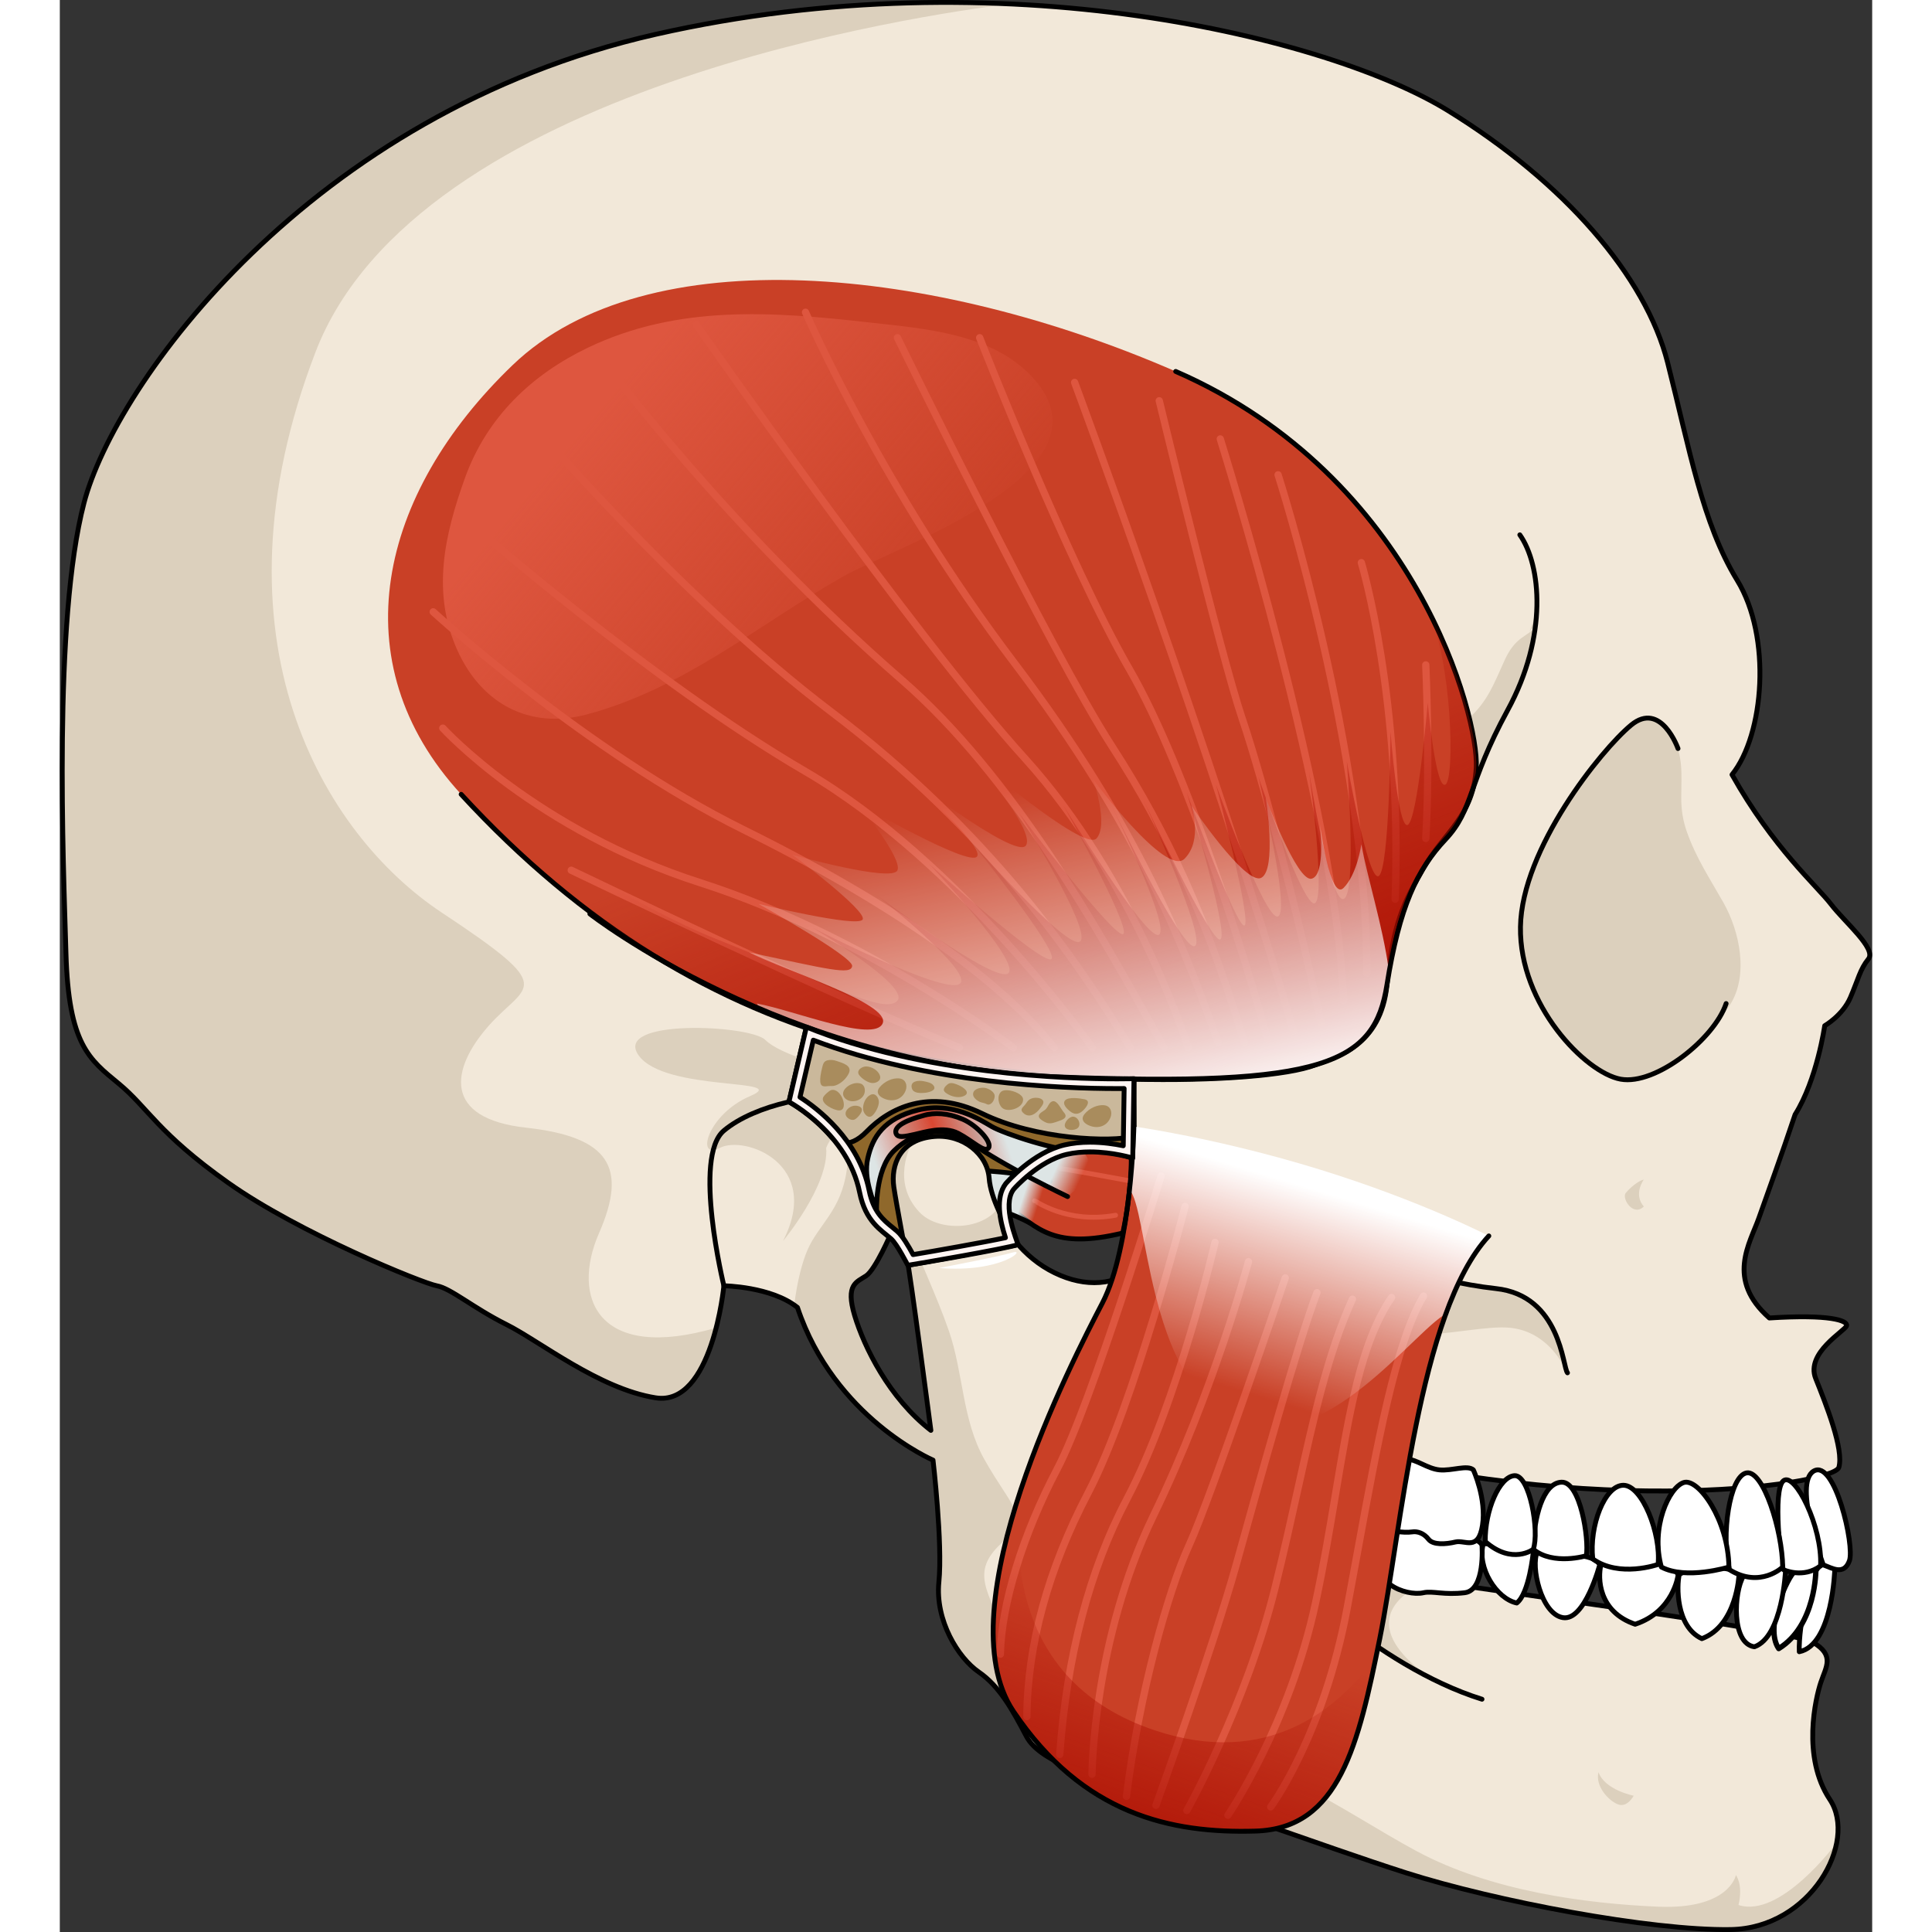 <?xml version="1.0" encoding="utf-8"?>
<!-- Created by: Science Figures, www.sciencefigures.org, Generator: Science Figures Editor -->
<!DOCTYPE svg PUBLIC "-//W3C//DTD SVG 1.1//EN" "http://www.w3.org/Graphics/SVG/1.1/DTD/svg11.dtd">
<svg version="1.1" id="Layer_1" xmlns="http://www.w3.org/2000/svg" xmlns:xlink="http://www.w3.org/1999/xlink" 
	 width="800px" height="800px" viewBox="0 0 373.57 398.228" enable-background="new 0 0 373.57 398.228"
	 xml:space="preserve">
<rect x="0" y="0" width="373.57" height="398.228" fill="#333333" stroke="none"/>
<g>
	<g>
		<g>
			<g>
				<g>
					<path fill="#F2E8D9" d="M1.268,196.513c0.529,18.793,4.775,21.811,10.881,26.852c6.102,5.043,7.961,10.086,22.557,20.436
						c14.596,10.348,40.074,20.699,42.994,21.229c2.918,0.531,7.43,4.514,14.33,7.965c6.898,3.447,19.107,13.268,30.785,15.125
						s14.064-23.09,14.064-23.09s9.74,0.121,15.166,4.463c7.598,22.787,27.943,31.469,27.943,31.469s2.004,17.146,1.209,25.105
						c-0.797,7.961,3.98,15.658,8.227,18.578c4.246,2.918,6.9,7.695,9.82,13.27c2.92,5.572,15.127,9.023,25.211,10.881
						c10.086,1.855,34.766,11.41,53.076,17.25c18.312,5.838,50.424,11.939,66.877,11.676c16.455-0.266,26.273-18.045,20.436-26.803
						s-2.92-20.965-1.857-24.15c1.061-3.184,2.92-5.572-1.592-8.227c-4.514-2.654-74.043-11.678-80.943-13.004
						c-6.9-1.328-24.947-4.512-29.459-3.186c-2.92-4.51-2.652-22.557-0.531-27.068c61.305,18.842,115.178,10.881,116.24,7.166
						c1.061-3.717-2.652-13.004-4.777-18.314c-2.123-5.307,6.104-9.816,6.369-10.879s-3.449-2.391-15.922-1.592
						c-9.023-7.959-3.98-15.393-2.123-20.699c1.857-5.309,4.512-12.475,7.43-21.232c4.514-7.164,6.105-18.311,6.105-18.311
						s3.715-2.123,5.307-5.84c1.594-3.715,1.982-5.787,3.699-7.914c1.717-2.125-4.879-7.582-7.73-11.311
						c-2.855-3.727-11.891-11.561-20.383-26.686c6.635-8.227,8.227-28.396,1.062-40.074c-7.166-11.678-9.818-27.068-14.332-44.848
						c-4.512-17.783-21.229-37.154-45.379-52.016C261.875,7.873,194.203-9.114,122.814,7.076S11.352,79.261,4.982,103.675
						C-1.387,128.093,0.734,177.718,1.268,196.513z M193.754,248.82c0.295-2.936,1.762-8.957,1.762-8.957s10.869,1.467,13.66,2.057
						c2.791,0.586,6.902,7.049,10.574,12.334c3.672,5.287,2.088,7.139,1.615,7.494c-4.697,3.523-11.162,3.523-17.477,0
						C197.572,258.22,193.461,251.757,193.754,248.82z M166.201,262.976c1.936-1.291,5.164-8.826,5.164-8.826
						s2.586,2.584,3.229,5.166c0.648,2.586,4.951,35.516,4.951,35.516c-8.609-6.672-13.775-17.219-15.713-23.678
						C161.896,264.697,164.264,264.267,166.201,262.976z"/>
					<path fill="#FFFFFF" d="M181.248,261.367c-0.064-0.006,11.963-2.256,15.094-3.189
						C199.473,257.242,194.15,262.404,181.248,261.367z"/>
					<path fill="#DCD0BD" d="M283.168,346.195c-21.088-11.943-28.879-19.504-31.535-23.982c4.902-0.844,19.385,1.568,26.893,2.961
						c0.666,0.443,1.312,0.912,1.93,1.402C264.418,335.166,283.168,346.195,283.168,346.195z"/>
					<path fill="#DCD0BD" d="M324.412,370.138c0,0-5.971-1.17-7.254-4.852c-0.74,2.92,2.152,5.947,4.051,6.648
						C323.109,372.638,324.412,370.138,324.412,370.138z"/>
					<path fill="#DCD0BD" d="M326.496,243.132c0,0-2.221,3.002,0,5.557c-2.217,2.184-4.598-1.699-3.73-2.779
						C323.631,244.832,325.359,243.394,326.496,243.132z"/>
					<path fill="#DCD0BD" d="M1.268,196.513c-0.533-18.795-2.654-68.42,3.715-92.838c6.369-24.414,46.443-80.41,117.832-96.6
						c25.373-5.754,50.273-7.312,72.922-6.271C178.148,3.017,73.699,17.947,52.713,72.55
						c-22.719,59.125,1.674,99.438,26.025,115.561c24.354,16.125,17.516,14.441,9.646,23.346s-9.479,19.086,7.719,20.982
						c17.201,1.896,20.963,8.203,15.051,21.711c-5.914,13.508-0.096,26.611,24.139,19.525c-1.807,7.008-5.467,15.559-12.479,14.443
						c-11.678-1.857-23.887-11.678-30.785-15.125c-6.9-3.451-11.412-7.434-14.33-7.965c-2.92-0.529-28.398-10.881-42.994-21.229
						c-14.596-10.35-16.455-15.393-22.557-20.436C6.043,218.324,1.797,215.306,1.268,196.513z"/>
					<path fill="#DCD0BD" d="M158.328,213.044c-0.664-0.311-1.324,0.053-1.08-1.082c1.4,0.98,7.613,2.361,8.838,0.521
						c2-2.994-5.193-5.617-6.609-6.193c-4.809-1.957-13.723-8.271-9.59-14.709c2.779,0.959,3.434,5.371,5.045,7.584
						c1.193,1.641,3.824,3.969,5.857,5.158c2.777,1.629,7.047,1.66,10.107,2.543c2.779,0.801,5.141,3.146,7.396,3.812
						c0.373-3.066-0.32-6.285-0.127-9.428c2.166,3.209,3.932,8.256,6.895,10.631c0.104-2.805-0.133-5.533-0.836-8.215
						c-0.986-3.746-4.527-6.572-5.205-10.273c8.219-1.877,11.922,12.645,14.527,17.355c2.301-4.756-1.684-12.307-3.148-16.836
						c4.238,2.043,6.787,4.168,8.283,8.652c0.881,2.648,2.389,10.957,6.275,10.799c6.168-0.254-2.906-20.014-2.369-23.535
						c3.521,2.609,5.646,7.273,7.453,11.16c1.385,2.979,3.436,11.426,6.422,12.617c1.861-3.57,1.674-12.781,5.576-5.791
						c2.334,4.182,7.289,2.611,11.912,2.611c7.9,0,19.586-1.426,21.764-11.045c1.375-6.074-4.576,0.238-6.295-2.09
						c-1.619-2.184,4.664-6.469,5.963-7.227c9.09-5.307,18.695-6.07,22.506-17.229c1.617-4.744,1.752-9.459,2.828-14.332
						c1-4.525,4.346-6.203,7.912-8.938c4.619-3.545,6.15-6.625,8.459-11.877c1.137-2.592,2.002-4.586,4.295-6.248
						c2.574-1.863,2.83-1.396,3.033-5.33l-1.459,4.084c0.34-0.541,0.729-0.939,1.338-0.93c-0.859,5.914-3.002,11.861-5.865,17.117
						c-8.354,15.336-6.982,20.447-12.824,26.654s-9.492,13.873-12.049,29.938c-2.555,16.066-12.414,21.178-68.275,18.986
						c-13.654-0.535-27.215-2.859-40.33-6.676c-1.584-0.459-3.16-0.939-4.729-1.443c-1.098-0.35-3.408-0.625-3.807-1.957
						c0.412-0.059,0.863-0.002,1.268,0.08"/>
					<g>
						<path fill="#DCD0BD" d="M216.689,238.113c7.617-3.809,19.896-0.363,32.918,9.766c13.023,10.131,32.918,16.277,46.299,17.725
							c12.201,1.318,13.582,13.754,14.492,16.766c-0.898-1.922-4.283-7.994-11.539-8.693c-4.439-0.432-11.918,1.32-19.527,1.561l0,0
							c-21.436,4.234-23.355,21.662-23.357,21.674c-1.662-0.473-3.332-0.965-5.01-1.477c3.512-9.008,4.418-24.674,4.648-31.271
							c-10.742-11.102-26.576-24.096-31.545-15.426c-1.721,3.004-2.914,5.086-3.75,6.547c-0.203-0.33-0.422-0.67-0.672-1.029
							c-3.672-5.285-7.783-11.748-10.574-12.334C209.072,241.919,209.072,241.919,216.689,238.113z"/>
						<path fill="#DCD0BD" d="M119.297,217.523c5.395,7.615,31.801,4.648,22.998,8.404c-8.803,3.754-11.355,13.338-6.246,10.676
							c5.111-2.662,21.207,3.285,13.018,19.193c0,0,9.521-11.42,8.898-19.193c1.652-4.365,5.402-3.74,4.236,4.607
							s-5.838,11.213-8.098,16.455c-0.975,2.264-2.141,6.309-2.721,11.424c0.186,0.133,0.381,0.26,0.557,0.402
							c7.596,22.787,27.943,31.469,27.943,31.469s2.006,17.146,1.211,25.105c-0.797,7.961,3.98,15.658,8.227,18.578
							c4.244,2.918,6.9,7.695,9.818,13.27c2.92,5.572,15.127,9.023,25.213,10.881c10.084,1.855,34.764,11.41,53.074,17.25
							c18.312,5.838,50.424,11.939,66.879,11.676c11.762-0.189,20.129-9.33,21.814-17.725c0,0-11.445,15.508-20.102,12.668
							c0.998-4.26-0.539-6.16-0.539-6.16s-1.32,7.139-16.078,6.506c-14.754-0.631-34.346-3.186-49.678-11.42
							c-15.334-8.236-32.152-21.295-46.174-18.455c-14.021,2.838-23.658,3.123-26.791-2.557c-3.131-5.68-3.967-9.303,0-10.33
							s7.758-1.027,2.314-4.15c-5.445-3.123-9.381,1.508-13.66-8.334c-4.279-9.838-7.688-13.67-1.441-19.562
							c6.248-5.893,2.521-6.826-3.424-17.434c-4.568-8.15-4.293-17.748-7.279-26.408c-2.561-7.426-6.078-14.475-8.713-21.869
							c-1.996-5.605-7.012-13.029-3.113-18.885c1.746-2.619,9.275-6.75,12.355-4.988c-4.59-2.625-10.963-6.885-17.574-7.455
							c-6.605-0.568-17.682-3.689-20.805-6.812S113.9,209.908,119.297,217.523z M166.096,262.976
							c1.938-1.291,5.168-8.826,5.168-8.826s2.58,2.584,3.229,5.166c0.645,2.586,4.949,35.516,4.949,35.516
							c-8.611-6.672-13.775-17.219-15.713-23.678C161.791,264.697,164.158,264.267,166.096,262.976z"/>
						<path fill="#DCD0BD" d="M310.658,282.966c-0.09-0.098-0.174-0.305-0.26-0.598
							C310.566,282.734,310.658,282.966,310.658,282.966z"/>
					</g>
					<path fill="#DCD0BD" d="M321.725,222.443c2.178,0.395,4.445-0.191,6.461-0.998c3.473-1.391,6.633-3.645,9.338-6.207
						c1.33-1.258,2.574-2.627,3.645-4.115c0.975-1.354,2.162-2.578,3.057-3.955c3.961-6.09,2.031-15.203-1.316-21.117
						c-2.797-4.936-5.684-9.271-7.572-14.691c-0.803-2.303-1.127-4.516-1.127-6.947c0-4.551,0.537-8.682-1.928-12.717
						c-1.965-3.215-5.137-4.936-8.412-2.23c-6.166,5.096-22.527,25.479-22.797,41.57
						C300.805,207.126,314.482,221.132,321.725,222.443z"/>
					<path fill="none" stroke="#000000" stroke-linecap="round" stroke-linejoin="round" stroke-miterlimit="10" d="M1.268,196.513
						c0.529,18.793,4.775,21.811,10.881,26.852c6.102,5.043,7.961,10.086,22.557,20.436c14.596,10.348,40.074,20.699,42.994,21.229
						c2.918,0.531,7.43,4.514,14.33,7.965c6.898,3.447,19.107,13.268,30.785,15.125s14.064-23.09,14.064-23.09
						s9.74,0.121,15.166,4.463c7.598,22.787,27.943,31.469,27.943,31.469s2.004,17.146,1.209,25.105
						c-0.797,7.961,3.98,15.658,8.227,18.578c4.246,2.918,6.9,7.695,9.82,13.27c2.92,5.572,15.127,9.023,25.211,10.881
						c10.086,1.855,34.766,11.41,53.076,17.25c18.312,5.838,50.424,11.939,66.877,11.676c16.455-0.266,26.273-18.045,20.436-26.803
						s-2.92-20.965-1.857-24.15c1.061-3.184,2.92-5.572-1.592-8.227c-4.514-2.654-74.043-11.678-80.943-13.004
						c-6.9-1.328-24.947-4.512-29.459-3.186c-2.92-4.51-2.652-22.557-0.531-27.068c61.305,18.842,115.178,10.881,116.24,7.166
						c1.061-3.717-2.652-13.004-4.777-18.314c-2.123-5.307,6.104-9.816,6.369-10.879s-3.449-2.391-15.922-1.592
						c-9.023-7.959-3.98-15.393-2.123-20.699c1.857-5.309,4.512-12.475,7.43-21.232c4.514-7.164,6.105-18.311,6.105-18.311
						s3.715-2.123,5.307-5.84c1.594-3.715,1.982-5.787,3.699-7.914c1.717-2.125-4.879-7.582-7.73-11.311
						c-2.855-3.727-11.891-11.561-20.383-26.686c6.635-8.227,8.227-28.396,1.062-40.074c-7.166-11.678-9.818-27.068-14.332-44.848
						c-4.512-17.783-21.229-37.154-45.379-52.016C261.875,7.873,194.203-9.114,122.814,7.076S11.352,79.261,4.982,103.675
						C-1.387,128.093,0.734,177.718,1.268,196.513z M193.754,248.82c0.295-2.936,1.762-8.957,1.762-8.957s10.869,1.467,13.66,2.057
						c2.791,0.586,6.902,7.049,10.574,12.334c3.672,5.287,2.088,7.139,1.615,7.494c-4.697,3.523-11.162,3.523-17.477,0
						C197.572,258.22,193.461,251.757,193.754,248.82z M166.201,262.976c1.936-1.291,5.164-8.826,5.164-8.826
						s2.586,2.584,3.229,5.166c0.648,2.586,4.951,35.516,4.951,35.516c-8.609-6.672-13.775-17.219-15.713-23.678
						C161.896,264.697,164.264,264.267,166.201,262.976z"/>
					<path fill="#FFFFFF" stroke="#000000" stroke-linecap="round" stroke-linejoin="round" stroke-miterlimit="10" d="
						M365.861,323.439c0,0-0.422,15.627-7.318,17.02c-0.211-5.201,2.32-18.066,4.957-17.904
						C366.135,322.718,365.861,323.439,365.861,323.439z"/>
					
						<path fill="#FFFFFF" stroke="#000000" stroke-width="1.099" stroke-linecap="round" stroke-linejoin="round" stroke-miterlimit="10" d="
						M361.963,323.558c0,0,0.066,11.514-7.658,16.25c-3.121-4.551,2.086-15.131,3.188-15.785
						C358.592,323.369,360.645,322.509,361.963,323.558z"/>
					<path fill="#FFFFFF" stroke="#000000" stroke-linecap="round" stroke-linejoin="round" stroke-miterlimit="10" d="
						M355.707,323.722c0,0-0.59,13.672-6.412,15.715c-4.801-0.652-4.242-11.348-2.246-14.59
						C352.574,323.832,355.188,322.625,355.707,323.722z"/>
					<path fill="#FFFFFF" stroke="#000000" stroke-linecap="round" stroke-linejoin="round" stroke-miterlimit="10" d="
						M346.123,324.539c0,0-0.422,10.533-7.666,13.225c-5.387-2.506-5.201-10.941-4.645-13.225
						C337.621,322.066,345.709,323.154,346.123,324.539z"/>
					<path fill="#FFFFFF" stroke="#000000" stroke-linecap="round" stroke-linejoin="round" stroke-miterlimit="10" d="
						M333.545,324.761c0,0-0.939,7.43-8.834,10.031c-7.617-2.602-7.711-9.523-7.059-12.238
						C324.803,320.675,333.535,322.632,333.545,324.761z"/>
					<path fill="#FFFFFF" stroke="#000000" stroke-linecap="round" stroke-linejoin="round" stroke-miterlimit="10" d="
						M317.402,322.554c0,0-3.049,11.615-7.576,10.875c-4.529-0.74-6.682-10.721-5.281-13.49
						C309.271,320.494,316.199,319.994,317.402,322.554z"/>
					<path fill="#FFFFFF" stroke="#000000" stroke-linecap="round" stroke-linejoin="round" stroke-miterlimit="10" d="
						M303.711,319.939c0,0-0.814,8.479-3.402,10.477c-4.158-0.867-8.252-7.299-6.898-12.215
						C298.83,318.275,303.289,318.005,303.711,319.939z"/>
					<path fill="#FFFFFF" stroke="#000000" stroke-linecap="round" stroke-linejoin="round" stroke-miterlimit="10" d="
						M293.145,318.552c0,0,0.695,9.229-3.555,9.742c-4.25,0.516-6.652-0.42-8.502,0c-1.85,0.422-4.805-0.189-6.746-1.594
						c-1.939-1.402-4.158-7.451-1.434-11.68C280.164,314.578,292.449,316.15,293.145,318.552z"/>
					<path fill="#FFFFFF" stroke="#000000" stroke-linecap="round" stroke-linejoin="round" stroke-miterlimit="10" d="
						M271.744,314.226c0,0,0.656,10.148-1.746,11.902c-2.4,1.754-5.174-2.152-6.559-3.062c-1.387-0.912-4.99,1.926-6.1,0
						c-1.107-1.928-2.406-9.201-0.648-11.248C258.449,309.773,268.871,311.658,271.744,314.226z"/>
					<path fill="#FFFFFF" stroke="#000000" stroke-linecap="round" stroke-linejoin="round" stroke-miterlimit="10" d="
						M363.5,322.554c0,0-6.318-16.785-1.982-19.332c4.338-2.545,8.488,15.373,7.357,18.484
						C367.742,324.816,365.291,323.214,363.5,322.554z"/>
					<path fill="#FFFFFF" stroke="#000000" stroke-linecap="round" stroke-linejoin="round" stroke-miterlimit="10" d="
						M355.295,323.558c-0.471-0.531-2.357-16.562,0-18.355c2.357-1.791,8.014,9.432,7.639,17.541
						C359.35,325.478,355.295,323.558,355.295,323.558z"/>
					<path fill="#FFFFFF" stroke="#000000" stroke-linecap="round" stroke-linejoin="round" stroke-miterlimit="10" d="
						M355.125,323.007c0,0-4.639,4.48-10.959,0.551c-1.789-7.039,0-19.297,3.492-19.957
						C351.145,302.939,355.051,315.539,355.125,323.007z"/>
					<path fill="#FFFFFF" stroke="#000000" stroke-linecap="round" stroke-linejoin="round" stroke-miterlimit="10" d="
						M344.037,323.003c0,0-8.828,2.715-13.92,0c-2.264-8.182,1.602-16.479,4.621-17.424
						C337.756,304.638,343.908,313.269,344.037,323.003z"/>
					<path fill="#FFFFFF" stroke="#000000" stroke-linecap="round" stroke-linejoin="round" stroke-miterlimit="10" d="
						M329.438,322.462c0,0-7.996,2.826-13.465-1.135c-0.754-6.787,2.451-15.18,6.318-15.18
						C326.156,306.148,330.078,316.142,329.438,322.462z"/>
					<path fill="#FFFFFF" stroke="#000000" stroke-linecap="round" stroke-linejoin="round" stroke-miterlimit="10" d="
						M314.652,320.667c0,0-6.791,2.076-10.941-1.32c0.096-6.506,1.982-13.721,5.848-13.836
						C313.426,305.392,315.217,317.179,314.652,320.667z"/>
					<path fill="#FFFFFF" stroke="#000000" stroke-linecap="round" stroke-linejoin="round" stroke-miterlimit="10" d="
						M303.711,319.347c0,0-4.336,3.301-9.898-1.604c-0.096-6.41,2.922-13.391,6.035-13.578
						C302.959,303.978,305.033,315.671,303.711,319.347z"/>
					<path fill="#FFFFFF" stroke="#000000" stroke-linecap="round" stroke-linejoin="round" stroke-miterlimit="10" d="
						M291.361,302.976c0,0,2.732,5.951,1.885,11.398c-0.848,5.445-3.584,2.992-5.562,3.463c-1.982,0.473-4.621,0.662-5.564-0.564
						c-0.943-1.225-2.264-1.697-3.396-1.51c-1.131,0.189-7.072,0.1-7.449-2.496c0.377-4.857,4.244-12.402,6.225-12.496
						s4.338,1.959,6.885,2.205C286.928,303.222,290.135,301.882,291.361,302.976z"/>
					<path fill="#FFFFFF" stroke="#000000" stroke-linecap="round" stroke-linejoin="round" stroke-miterlimit="10" d="
						M269.105,299.546c0,0,3.018,4.316,2.168,9.938c-0.848,5.619-3.865,5.234-6.506,3.92c-2.641-1.318-2.734-2.262-4.621-1.883
						c-1.885,0.375-4.998,0.85-5.562-1.133c-0.566-1.979,1.475-11.311,4.084-12.729c2.611-1.416,3.279,0.898,5.793,1.51
						C266.975,299.783,267.125,297.281,269.105,299.546z"/>
					<path fill="none" stroke="#000000" stroke-linecap="round" stroke-linejoin="round" stroke-miterlimit="10" d="
						M333.545,154.292c0,0-3.506-9.926-9.676-4.828c-6.166,5.096-22.527,25.479-22.797,41.57
						c-0.268,16.092,13.41,30.098,20.652,31.408c7.24,1.312,19.338-8.344,21.738-15.586"/>
					<path fill="none" stroke="#000000" stroke-linecap="round" stroke-linejoin="round" stroke-miterlimit="10" d="
						M310.762,282.966c-1.004-1.086-1.365-15.918-14.748-17.363c-13.385-1.447-33.279-7.594-46.303-17.725
						c-13.021-10.129-25.299-13.574-32.916-9.766c-7.619,3.807-7.619,3.807-7.619,3.807"/>
					<path fill="none" stroke="#000000" stroke-linecap="round" stroke-linejoin="round" stroke-miterlimit="10" d="
						M195.516,239.863c0,0-6.193-17.42-22.738-9.553c-9.938,4.725-6.732,18.865-1.412,23.84"/>
					<path fill="none" stroke="#000000" stroke-linecap="round" stroke-linejoin="round" stroke-miterlimit="10" d="
						M136.879,265.029c0,0-6.486-26.557,0-31.982c6.484-5.426,19.508-7.959,27.465-6.873"/>
					<path fill="none" stroke="#000000" stroke-linecap="round" stroke-linejoin="round" stroke-miterlimit="10" d="M255.83,252.062
						c0,0,1.533,26.236-5.369,43.221"/>
					<path fill="none" stroke="#000000" stroke-linecap="round" stroke-linejoin="round" stroke-miterlimit="10" d="
						M250.992,322.351c0,0,20.115,21.025,42.152,27.896"/>
					<path fill="#DCD0BD" d="M326.496,243.132"/>
				</g>
				<g>
					<path fill="#C94026" d="M221.391,232.195c0,0-0.484,24.812-6.502,36.398c-6.02,11.584-32.646,62.85-18.332,84.145
						c14.314,21.299,32.518,25.195,49.891,24.689c17.365-0.504,21.215-17.865,25.621-39.664
						c4.406-21.793,7.967-67.385,22.482-83.008"/>
					<g>
						<path fill="#DE563F" d="M219.859,371.015c-0.031,0-0.062-0.002-0.094-0.006c-0.41-0.051-0.703-0.426-0.65-0.838
							c2.629-21.133,8.635-42.527,12.951-51.928c4.537-9.885,19.662-54.627,19.814-55.078c0.135-0.391,0.555-0.6,0.951-0.471
							c0.393,0.133,0.604,0.559,0.471,0.951c-0.152,0.451-15.303,45.268-19.873,55.223c-4.27,9.299-10.215,30.504-12.826,51.488
							C220.557,370.738,220.232,371.015,219.859,371.015z"/>
						<path fill="#DE563F" d="M212.76,366.47h-0.002c-0.416-0.002-0.75-0.338-0.748-0.752c0-0.275,0.244-27.9,12.732-53.627
							c12.377-25.508,19.473-51.955,19.543-52.219c0.107-0.4,0.52-0.641,0.918-0.531c0.4,0.105,0.639,0.516,0.531,0.916
							c-0.07,0.266-7.199,26.846-19.643,52.488c-12.34,25.424-12.582,52.705-12.582,52.979
							C213.508,366.136,213.172,366.47,212.76,366.47z"/>
						<path fill="#DE563F" d="M206.111,362.384c-0.02,0-0.037-0.002-0.057-0.002c-0.412-0.031-0.723-0.391-0.693-0.803
							c1.482-20.41,6.172-38.236,13.939-52.979c10.504-19.943,18.012-52.365,18.086-52.691c0.094-0.402,0.496-0.654,0.9-0.562
							c0.402,0.092,0.654,0.494,0.562,0.898c-0.074,0.328-7.625,32.938-18.221,53.055c-7.67,14.559-12.305,32.186-13.771,52.389
							C206.83,362.083,206.5,362.384,206.111,362.384z"/>
						<path fill="#DE563F" d="M199.334,354.587h-0.006c-0.414-0.002-0.748-0.342-0.744-0.756
							c0.119-14.939,4.402-30.59,12.732-46.518c9.455-18.084,19.803-58.43,19.906-58.836c0.102-0.4,0.51-0.641,0.912-0.541
							c0.402,0.104,0.645,0.512,0.541,0.912c-0.104,0.408-10.494,40.922-20.029,59.16c-8.219,15.715-12.445,31.135-12.562,45.834
							C200.08,354.255,199.744,354.587,199.334,354.587z"/>
						<path fill="#DE563F" d="M193.869,341.707c0,0-0.01,0-0.014,0c-0.414-0.008-0.744-0.35-0.736-0.764
							c0.191-10.436,4.609-24.84,11.818-38.531c7.043-13.373,21.191-59.736,21.332-60.203c0.121-0.396,0.541-0.617,0.938-0.5
							c0.395,0.121,0.619,0.541,0.498,0.938c-0.143,0.467-14.332,46.965-21.439,60.465c-7,13.293-11.461,27.801-11.646,37.859
							C194.611,341.38,194.277,341.707,193.869,341.707z"/>
						<path fill="#DE563F" d="M225.938,372.873c-0.086,0-0.172-0.014-0.256-0.045c-0.389-0.141-0.592-0.57-0.449-0.961
							c0.117-0.326,11.875-32.805,16.557-49.65c4.49-16.156,12.85-46.23,16.643-56.041c0.146-0.385,0.582-0.582,0.969-0.428
							c0.387,0.148,0.578,0.582,0.43,0.969c-3.768,9.742-12.113,39.771-16.596,55.902c-4.697,16.9-16.475,49.434-16.592,49.76
							C226.531,372.683,226.244,372.873,225.938,372.873z"/>
						<path fill="#DE563F" d="M232.305,373.937c-0.125,0-0.252-0.031-0.367-0.098c-0.361-0.203-0.488-0.66-0.285-1.021
							c0.121-0.215,12.143-21.693,18.1-45.682c1.791-7.217,3.277-13.916,4.713-20.393c3.35-15.105,6.242-28.15,11.285-39.271
							c0.172-0.379,0.617-0.543,0.992-0.373c0.377,0.172,0.545,0.615,0.373,0.992c-4.977,10.98-7.854,23.953-11.186,38.977
							c-1.438,6.486-2.926,13.195-4.723,20.43c-6.006,24.191-18.127,45.842-18.248,46.057
							C232.82,373.798,232.566,373.937,232.305,373.937z"/>
						<path fill="#DE563F" d="M240.77,374.912c-0.146,0-0.293-0.043-0.424-0.131c-0.34-0.234-0.428-0.701-0.193-1.043
							c0.125-0.182,12.576-18.51,17.963-43.557c1.627-7.562,2.869-14.979,4.07-22.148c2.855-17.047,5.32-31.77,11.707-41.023
							c0.234-0.342,0.701-0.428,1.043-0.191c0.34,0.234,0.426,0.701,0.191,1.043c-6.195,8.98-8.637,23.549-11.463,40.42
							c-1.203,7.188-2.447,14.619-4.082,22.215c-5.453,25.352-18.066,43.906-18.193,44.092
							C241.244,374.798,241.01,374.912,240.77,374.912z"/>
						<path fill="#DE563F" d="M249.59,373.195c-0.158,0-0.314-0.049-0.451-0.15c-0.33-0.248-0.398-0.719-0.148-1.051
							c0.105-0.141,10.711-14.521,15.615-40.627c0.725-3.861,1.43-7.723,2.129-11.539c4.084-22.352,7.943-43.463,13.719-53.061
							c0.213-0.357,0.672-0.471,1.029-0.256c0.354,0.213,0.469,0.674,0.256,1.029c-5.635,9.363-9.469,30.344-13.529,52.559
							c-0.697,3.816-1.404,7.682-2.129,11.545c-4.975,26.475-15.783,41.105-15.891,41.25
							C250.041,373.091,249.816,373.195,249.59,373.195z"/>
					</g>
					<linearGradient id="SVGID_1_" gradientUnits="userSpaceOnUse" x1="232.638" y1="332.563" x2="212.947" y2="389.362">
						<stop  offset="0" style="stop-color:#AB0C00;stop-opacity:0"/>
						<stop  offset="1" style="stop-color:#AB0C00"/>
					</linearGradient>
					<path fill="url(#SVGID_1_)" d="M225.723,356.667c-30.008-10.006-29.264-38.137-27.438-50.197
						c-5.736,17.084-8.963,35.504-1.729,46.268c14.314,21.299,32.518,25.195,49.891,24.689c16.35-0.475,20.719-15.896,24.852-35.893
						C263.43,352.375,248.938,364.412,225.723,356.667z"/>
					<path fill="#8F682B" d="M171.318,255.328c-2.01-1.775-5.246-3.518-6.459-9.555c-2.445-12.162-14.455-18.596-14.568-18.656
						l3.6-15.428c20.461,8.434,67.52,10.646,67.52,10.646s-0.225,15.205-0.254,16.371c-0.047-0.006-4.963-0.504-10.027-0.504
						c-1.488,0-2.875,0.061-4.123,0.182c-5.855,0.564-10.229,6.553-10.271,6.613c-0.051,0.07-0.119,0.127-0.17,0.197
						c-2.408,3.223,0.742,10.547,0.955,11.35c-2.531,0.826-20.689,3.953-22.701,4.256
						C174.742,260.812,172.672,256.523,171.318,255.328z"/>
					<path fill="#CAB89B" d="M153.891,211.689l-3.6,15.428c0.07,0.037,4.699,2.521,8.797,7.291c0.668,0.707,3.283,2.893,7.242-1.193
						c4.615-4.766,12.836-9.039,23.807-3.678c10.973,5.361,26.689,5.947,31.273,4.674c0.092-0.064,0.178-0.137,0.268-0.203
						c0.586-4.826-0.268-11.672-0.268-11.672S183.318,224.255,153.891,211.689z"/>
					<path fill="none" stroke="#000000" stroke-linecap="round" stroke-linejoin="round" stroke-miterlimit="10" d="
						M153.891,211.689l-3.6,15.428c0.07,0.037,4.699,2.521,8.797,7.291c0.668,0.707,3.283,2.893,7.242-1.193
						c4.615-4.766,12.836-9.039,23.807-3.678c10.973,5.361,26.689,5.947,31.273,4.674c0.092-0.064,0-11.875,0-11.875
						S183.318,224.255,153.891,211.689z"/>
					<path fill="#C94026" d="M220.859,238.677c0,0-3.309-1.596-12.848-1.596c0.049,0.086-12.275,4.449-12.496,11.627
						c6.023,4.48,9.373,8.883,23.594,5.441C220.965,245.478,220.859,238.677,220.859,238.677z"/>
					<path fill="none" stroke="#000000" stroke-linecap="round" stroke-linejoin="round" stroke-miterlimit="10" d="
						M220.859,238.677c0,0-3.309-1.596-12.848-1.596c0.049,0.086-12.275,4.449-12.496,11.627c6.023,4.48,9.373,8.883,23.594,5.441
						C220.965,245.478,220.859,238.677,220.859,238.677z"/>
					<path fill="none" stroke="#DE563F" stroke-linecap="round" stroke-linejoin="round" stroke-miterlimit="10" d="
						M200.916,247.505c0.184-0.016,6.621,4.816,16.701,2.982"/>
					<path fill="none" stroke="#DE563F" stroke-linecap="round" stroke-linejoin="round" stroke-miterlimit="10" d="
						M206.299,240.882c0.184-0.016,4.955,0.795,14.182,2.508"/>
					<linearGradient id="SVGID_2_" gradientUnits="userSpaceOnUse" x1="201.748" y1="248.238" x2="198.374" y2="247.146">
						<stop  offset="0" style="stop-color:#DDE5E5;stop-opacity:0"/>
						<stop  offset="1" style="stop-color:#DDE5E5"/>
					</linearGradient>
					<path fill="url(#SVGID_2_)" d="M187.988,241.21c0,0,10.455,0.242,16.121,2.236c0,5.359-4.182,8.615-4.182,8.615
						s-8.156-4.494-11.939-2.717C186.324,245.218,187.988,241.21,187.988,241.21z"/>
					<path fill="none" stroke="#000000" stroke-linecap="round" stroke-linejoin="round" stroke-miterlimit="10" d="
						M199.928,252.062c0,0-8.156-4.494-11.939-2.717c-1.664-4.127,0-8.135,0-8.135s10.455,0.242,16.121,2.236"/>
					<linearGradient id="SVGID_3_" gradientUnits="userSpaceOnUse" x1="206.581" y1="251.376" x2="201.54" y2="249.075">
						<stop  offset="0" style="stop-color:#DDE5E5;stop-opacity:0"/>
						<stop  offset="1" style="stop-color:#DDE5E5"/>
					</linearGradient>
					<path fill="url(#SVGID_3_)" d="M168.355,249.892c0,0-0.402-8.725,3.553-12.656c4.146-4.121,10.715-5.559,15.852-1.77
						c6.309,4.654,19.965,11.17,19.965,11.17s7.543-5.477,2.98-9.342c-4.865,0.092-16.096-3.617-18.635-5.1
						s-8.109-5.145-15.178-3.396c-7.066,1.748-9.375,5.607-10.355,9.963C165.555,243.117,167.814,247.496,168.355,249.892z"/>
					<path fill="#C2D6D6" d="M177.965,229.949c-0.734,0.229-5.986,1.518-5.641,3.508c0.213,1.215,1.875,0.809,3.889,0.369
						s5.992-1.754,8.961-0.221s5.492,4.16,6.262,2.998s-2.326-4.6-5.297-5.893C183.166,229.417,180.25,229.238,177.965,229.949z"/>
					<linearGradient id="SVGID_4_" gradientUnits="userSpaceOnUse" x1="167.841" y1="245.333" x2="199.997" y2="235.296">
						<stop  offset="0.055" style="stop-color:#D94732;stop-opacity:0"/>
						<stop  offset="0.462" style="stop-color:#D94732"/>
						<stop  offset="0.864" style="stop-color:#D94732;stop-opacity:0"/>
					</linearGradient>
					<path fill="url(#SVGID_4_)" d="M168.355,249.892c0,0-0.404-8.725,3.551-12.656c4.146-4.121,10.717-5.559,15.854-1.77
						c6.309,4.654,19.965,11.17,19.965,11.17s7.541-5.477,2.98-9.342c-4.867,0.092-16.096-3.617-18.635-5.1
						s-8.111-5.145-15.178-3.396c-7.068,1.748-9.375,5.607-10.357,9.963C165.555,243.117,167.812,247.496,168.355,249.892z"/>
					<path fill="none" stroke="#000000" stroke-linecap="round" stroke-linejoin="round" stroke-miterlimit="10" d="
						M210.705,237.294c-4.865,0.092-16.096-3.617-18.635-5.1s-8.109-5.145-15.178-3.396c-7.066,1.748-9.375,5.607-10.355,9.963
						c-0.982,4.355,1.277,8.734,1.818,11.131c0,0-0.402-8.725,3.553-12.656c4.146-4.121,10.715-5.559,15.852-1.77
						c6.309,4.654,19.965,11.17,19.965,11.17"/>
					<path fill="#F2E8D9" d="M174.818,260.8c0,0-2.459-12.982-2.91-16.123c-0.641-4.449,1.16-9.861,8.412-10.432
						c5.861-0.461,10.873,3.676,11.234,8.59c0.312,4.248,3.32,9.861,5.965,13.709C187.248,258.636,174.818,260.8,174.818,260.8z"/>
					<path fill="#DCD0BD" d="M193.484,249.441c-0.125-0.029-0.24-0.064-0.365-0.092c-3.615,4.354-12.24,4.377-15.895,0.543
						c-6.02-6.314-1.721-13.975-1.602-14.252c-3.332,2.012-4.184,5.779-3.715,9.037c0.451,3.141,2.91,16.123,2.91,16.123
						s12.43-2.164,22.701-4.256C196.125,254.515,194.631,251.994,193.484,249.441z"/>
					<path fill="none" stroke="#000000" stroke-linecap="round" stroke-linejoin="round" stroke-miterlimit="10" d="M174.818,260.8
						c0,0-2.459-12.982-2.91-16.123c-0.641-4.449,1.16-9.861,8.412-10.432c5.861-0.461,10.873,3.676,11.234,8.59
						c0.312,4.248,3.32,9.861,5.965,13.709C187.248,258.636,174.818,260.8,174.818,260.8z"/>
					
						<linearGradient id="SVGID_5_" gradientUnits="userSpaceOnUse" x1="273.453" y1="155.161" x2="258.361" y2="202.115" gradientTransform="matrix(1.001 -0.021 0.012 1.016 -17.444 90.889)">
						<stop  offset="0.043" style="stop-color:#FFFFFF"/>
						<stop  offset="0.925" style="stop-color:#FFFFFF;stop-opacity:0"/>
					</linearGradient>
					<path fill="url(#SVGID_5_)" d="M221.391,232.195c0,0-0.117,5.787-0.91,13.076c3.789,3.594,3.529,38.457,20.953,47.219
						c18.934,9.523,38.727-19.916,44.979-21.992c2.006-6.469,4.631-11.967,8.139-15.742c0,0-14.047-7.277-34.979-13.73
						C238.643,234.57,221.391,232.195,221.391,232.195z"/>
					<path fill="none" stroke="#000000" stroke-linecap="round" stroke-linejoin="round" stroke-miterlimit="10" d="
						M221.391,232.195c0,0-0.484,24.812-6.502,36.398c-6.02,11.584-32.646,62.85-18.332,84.145
						c14.314,21.299,32.518,25.195,49.891,24.689c17.365-0.504,21.215-17.865,25.621-39.664
						c4.406-21.793,7.967-67.385,22.482-83.008"/>
				</g>
				<path fill="#C94026" d="M258.693,219.527c4.322-1.705,13.59-3.809,14.863-16.551s3.418-16.9,7.621-24.189
					c4.205-7.289,10.246-10.537,10.783-20.637s-12.168-59.877-61.957-81.59c-49.787-21.713-109.043-27.842-136.67-1.307
					c-27.625,26.533-35.676,61.225-10.609,88.475c25.064,27.252,52.535,43.627,82.227,51.559
					C199.484,224.515,248.043,223.728,258.693,219.527z"/>
				<path fill="none" stroke="#000000" stroke-linecap="round" stroke-linejoin="round" stroke-miterlimit="10" d="M82.725,163.728
					c25.064,27.252,52.535,43.627,82.227,51.559c34.533,9.229,83.092,8.441,93.742,4.24c4.322-1.705,13.59-3.809,14.863-16.551
					s3.418-16.9,7.621-24.189c4.205-7.289,10.246-10.537,10.783-20.637s-12.168-59.877-61.957-81.59"/>
				<linearGradient id="SVGID_6_" gradientUnits="userSpaceOnUse" x1="111.954" y1="82.877" x2="175.456" y2="136.428">
					<stop  offset="0" style="stop-color:#DE563F"/>
					<stop  offset="1" style="stop-color:#DE563F;stop-opacity:0"/>
				</linearGradient>
				<path fill="url(#SVGID_6_)" d="M108.855,71.662c18.518-8.863,37.934-7.451,57.723-5.227
					c11.689,1.312,25.811,2.234,34.209,11.658c17.229,19.336-28.512,34.566-39.453,40.801
					c-17.588,10.021-32.619,22.963-52.598,28.34c-12.074,3.248-21.932-2.328-26.826-13.279c-5.297-11.852-2.629-23.678,1.605-35.447
					C88.08,85.82,97.467,77.115,108.855,71.662z"/>
				<path fill="#DE563F" d="M269.42,201.349h-0.002c-0.414,0-0.748-0.336-0.748-0.75c0.037-45.273-18.088-101.934-18.271-102.5
					c-0.127-0.395,0.09-0.818,0.484-0.945c0.393-0.125,0.816,0.09,0.943,0.484c0.184,0.568,18.383,57.453,18.344,102.963
					C270.17,201.015,269.834,201.349,269.42,201.349z"/>
				<path fill="#DE563F" d="M227.617,216.705c-0.264,0-0.52-0.139-0.656-0.385l-0.793-1.426
					c-12.736-22.898-30.18-54.258-53.143-74.211c-36.152-31.412-61.77-66.092-62.025-66.439c-0.244-0.334-0.172-0.803,0.16-1.049
					c0.336-0.248,0.805-0.172,1.049,0.16c0.254,0.346,25.779,34.898,61.801,66.195c23.162,20.127,40.68,51.619,53.469,74.613
					l0.793,1.428c0.201,0.361,0.072,0.818-0.291,1.02C227.865,216.675,227.74,216.705,227.617,216.705z"/>
				<path fill="#DE563F" d="M196.557,216.705c-0.158,0-0.318-0.049-0.453-0.152c-0.303-0.23-30.512-23.055-64.232-33.857
					c-34.043-10.904-53.297-31.902-53.486-32.113c-0.277-0.307-0.254-0.781,0.053-1.059c0.309-0.275,0.781-0.254,1.061,0.053
					c0.188,0.209,19.191,20.916,52.83,31.691c33.975,10.883,64.381,33.861,64.684,34.092c0.33,0.25,0.393,0.721,0.143,1.051
					C197.006,216.603,196.783,216.705,196.557,216.705z"/>
				<path fill="#DE563F" d="M248.922,214.888c-0.332,0-0.635-0.219-0.725-0.555c-3.807-14.08-16.326-55.195-28.402-76.074
					c-12.535-21.676-30.707-67.908-30.889-68.373c-0.152-0.387,0.039-0.82,0.424-0.973c0.389-0.15,0.82,0.039,0.973,0.426
					c0.182,0.463,18.312,46.59,30.791,68.17c12.156,21.018,24.732,62.301,28.551,76.434c0.109,0.4-0.127,0.812-0.527,0.92
					C249.051,214.88,248.986,214.888,248.922,214.888z"/>
				<path fill="#DE563F" d="M259.969,211.681c-0.35,0-0.662-0.246-0.734-0.602c-3.971-19.496-11.723-49.443-16.266-62.83
					c-4.342-12.793-16.951-64.943-17.078-65.469c-0.098-0.402,0.15-0.809,0.553-0.906c0.391-0.092,0.809,0.15,0.906,0.555
					c0.125,0.523,12.719,52.609,17.039,65.338c4.559,13.434,12.336,43.469,16.316,63.014c0.082,0.406-0.18,0.803-0.586,0.885
					C260.068,211.675,260.018,211.681,259.969,211.681z"/>
				<path fill="#DE563F" d="M238.783,215.705c-0.309,0-0.596-0.191-0.707-0.496l-0.336-0.936
					c-6.471-17.971-15.332-42.582-41.781-77.436c-26.715-35.203-42.779-71.809-42.939-72.174c-0.164-0.381,0.01-0.822,0.389-0.988
					c0.381-0.164,0.82,0.008,0.986,0.389c0.158,0.363,16.156,36.812,42.76,71.867c26.588,35.035,35.494,59.771,41.998,77.834
					l0.336,0.936c0.141,0.389-0.062,0.818-0.451,0.959C238.953,215.691,238.867,215.705,238.783,215.705z"/>
				<path fill="#DE563F" d="M212.836,216.705c-0.236,0-0.469-0.111-0.615-0.318c-0.266-0.379-27.014-38.141-58.891-56.709
					c-32.086-18.691-69.252-51.336-69.625-51.664c-0.311-0.273-0.34-0.748-0.066-1.059c0.275-0.311,0.748-0.342,1.059-0.066
					c0.371,0.326,37.43,32.877,69.389,51.492c32.164,18.736,59.094,56.762,59.361,57.145c0.238,0.338,0.158,0.807-0.182,1.043
					C213.135,216.662,212.984,216.705,212.836,216.705z"/>
				<path fill="#DE563F" d="M204.965,216.705c-0.221,0-0.441-0.098-0.588-0.285c-11.057-13.973-33.693-29.854-63.744-44.713
					c-32.75-16.195-63.865-44.756-64.176-45.043c-0.305-0.279-0.324-0.754-0.043-1.059s0.756-0.324,1.061-0.043
					c0.309,0.285,31.271,28.703,63.822,44.801c38.766,19.168,56.34,35.121,64.256,45.127c0.256,0.324,0.201,0.797-0.123,1.053
					C205.291,216.652,205.127,216.705,204.965,216.705z"/>
				<path fill="#DE563F" d="M220.645,216.705c-0.254,0-0.502-0.129-0.643-0.361c-10.773-17.801-28.857-44.318-61.387-68.979
					c-31.699-24.029-62.998-60.912-63.311-61.281c-0.266-0.316-0.227-0.791,0.09-1.059c0.318-0.264,0.791-0.225,1.057,0.09
					c0.311,0.369,31.504,37.129,63.07,61.055c32.734,24.814,50.928,51.49,61.764,69.396c0.215,0.355,0.1,0.816-0.254,1.031
					C220.91,216.669,220.775,216.705,220.645,216.705z"/>
				<path fill="#DE563F" d="M232.596,216.705c-0.32,0-0.617-0.205-0.717-0.525c-0.105-0.344-10.938-34.496-33.557-59.41
					c-22.768-25.08-67.279-88.768-67.727-89.408c-0.236-0.34-0.152-0.807,0.186-1.045c0.344-0.236,0.809-0.152,1.045,0.186
					c0.447,0.641,44.902,64.25,67.607,89.26c22.848,25.164,33.77,59.625,33.877,59.971c0.123,0.395-0.096,0.816-0.492,0.939
					C232.744,216.695,232.67,216.705,232.596,216.705z"/>
				<path fill="#DE563F" d="M244.191,215.705c-0.322,0-0.619-0.209-0.719-0.533c-7.656-25.203-15.561-42.883-27.281-61.02
					c-12.354-19.115-43.891-83.561-44.207-84.211c-0.182-0.371-0.027-0.82,0.344-1.002c0.371-0.184,0.822-0.027,1.004,0.344
					c0.316,0.648,31.814,65.014,44.119,84.055c11.801,18.264,19.756,36.051,27.457,61.398c0.121,0.396-0.104,0.816-0.5,0.936
					C244.336,215.693,244.264,215.705,244.191,215.705z"/>
				<path fill="#DE563F" d="M254.488,213.964c-0.324,0-0.625-0.213-0.721-0.541c-16.373-56.492-45.008-133.561-45.295-134.332
					c-0.145-0.389,0.053-0.82,0.441-0.965c0.389-0.143,0.82,0.055,0.965,0.441c0.287,0.773,28.939,77.893,45.33,134.438
					c0.115,0.398-0.113,0.814-0.512,0.93C254.627,213.955,254.557,213.964,254.488,213.964z"/>
				<path fill="#DE563F" d="M264.613,206.996c-0.402,0-0.736-0.318-0.75-0.725c-1.305-38.66-25.139-114.807-25.381-115.57
					c-0.123-0.396,0.096-0.816,0.49-0.941s0.816,0.096,0.941,0.49c0.242,0.766,24.139,77.107,25.449,115.971
					c0.014,0.414-0.311,0.762-0.725,0.775C264.631,206.996,264.621,206.996,264.613,206.996z"/>
				<path fill="#DE563F" d="M275.248,186.097c-0.01,0-0.02,0-0.027,0c-0.414-0.016-0.738-0.363-0.725-0.777
					c1.473-41.086-6.854-68.848-6.938-69.123c-0.121-0.396,0.102-0.816,0.498-0.938c0.402-0.121,0.814,0.104,0.936,0.498
					c0.086,0.277,8.484,28.281,7.004,69.615C275.982,185.779,275.648,186.097,275.248,186.097z"/>
				<path fill="#DE563F" d="M281.557,173.574c-0.016,0-0.029,0-0.045,0c-0.414-0.025-0.729-0.381-0.705-0.793
					c0.91-15.352,0.01-35.492,0-35.693c-0.02-0.414,0.301-0.766,0.715-0.783c0.422-0.025,0.764,0.301,0.783,0.715
					c0.01,0.201,0.914,20.418,0,35.85C282.281,173.267,281.951,173.574,281.557,173.574z"/>
				<path fill="#DE563F" d="M185.445,216.705c-0.094,0-0.188-0.018-0.279-0.053c-23.795-9.535-79.516-36.328-80.074-36.598
					c-0.373-0.18-0.531-0.627-0.352-1s0.627-0.533,1.002-0.352c0.559,0.27,56.232,27.041,79.982,36.557
					c0.383,0.154,0.57,0.59,0.416,0.975C186.023,216.527,185.742,216.705,185.445,216.705z"/>
				<linearGradient id="SVGID_7_" gradientUnits="userSpaceOnUse" x1="186.304" y1="155.04" x2="219.958" y2="239.057">
					<stop  offset="0" style="stop-color:#AB0C00;stop-opacity:0"/>
					<stop  offset="1" style="stop-color:#AB0C00"/>
				</linearGradient>
				<path fill="url(#SVGID_7_)" d="M285.629,161.703c-2.039,1.348-3.664-16.824-3.664-16.824s-2.107,24.307-4.146,25.156
					c-2.037,0.85-3.529-19.258-3.529-19.258s-0.207,28.43-2.439,29.789c-2.23,1.359-6.576-23.645-6.576-23.645
					s2.184,27.381-0.66,28.365s-7.109-26.176-7.109-26.176s3.498,25.871,1.189,27.061c-2.311,1.189-11.619-25.988-11.619-25.988
					s6.625,27.516,4.039,28.705s-12.811-27.186-12.811-27.186s7.412,28.205,5.889,29.055c-1.525,0.85-11.895-27.348-11.895-27.348
					s8.832,29.385,6.902,30.234c-1.932,0.85-15.734-28.535-15.734-28.535s13.078,28.535,10.484,29.895
					c-2.24,1.172-13.998-22.469-17.164-28.943c2.77,5.744,11.77,24.836,9.834,26.564c-2.279,2.039-19.756-26.609-19.756-26.609
					s13.543,24.402,12.398,26.439c-1.145,2.039-21.615-24.969-21.615-24.969s14.947,23.951,12.738,26.498
					c-2.207,2.549-22.725-20.715-22.725-20.715s18.309,22.754,16.742,24.398c-1.568,1.645-25.271-19.65-25.271-19.65
					s19.025,20.213,16.385,22.582c-2.639,2.369-27.338-16.248-27.338-16.248s20.635,16.258,17.268,18.465
					c-3.369,2.209-30.244-11.576-30.244-11.576s20.023,11.916,17.457,15.006c-2.568,3.09-14.928-3.77-37.244-12.658
					c-22.062-8.789-53.725-31.35-54.441-31.861c0.57,0.67,1.143,1.34,1.752,2.002c25.064,27.252,52.535,43.627,82.227,51.559
					c34.533,9.229,83.092,8.441,93.742,4.24c4.322-1.705,13.59-3.809,14.863-16.551s3.418-16.9,7.621-24.189
					c4.205-7.289,10.246-10.537,10.783-20.637c0.246-4.65-2.318-17.717-10.016-32.582
					C286.99,136.216,287.566,160.421,285.629,161.703z"/>
				<linearGradient id="SVGID_8_" gradientUnits="userSpaceOnUse" x1="216.35" y1="237.346" x2="198.573" y2="155.822">
					<stop  offset="0.043" style="stop-color:#FFFFFF"/>
					<stop  offset="0.925" style="stop-color:#FFFFFF;stop-opacity:0"/>
				</linearGradient>
				<path fill="url(#SVGID_8_)" d="M258.693,219.527c4.322-1.705,13.59-3.809,14.863-16.551c0.113-1.123,0.234-2.158,0.361-3.156
					c-1.285-9.199-4.367-18.738-5.643-25.771c0,0-0.863,6.17-3.662,8.969c-2.797,2.797-4.877-13.191-4.877-13.191
					s1.271,10.65-1.738,11.295c-3.014,0.645-9.426-16.691-9.426-16.691s2.314,14.771-0.912,16.494
					c-3.229,1.723-14.471-14.953-14.471-14.953s2.514,7.158-1.357,11.031c-3.873,3.871-18.867-16.41-18.867-16.41
					s3.295,9.383,0.713,12.232c-2.584,2.85-25.672-16.965-25.672-16.965s13.275,15.408,11.123,18.42s-25.969-15.408-25.969-15.408
					s17.428,15.275,15.922,17.643c-1.508,2.367-24.738-11.068-24.738-11.068s9.389,11.352,8.314,13.934
					c-1.074,2.584-21.676-3.213-21.676-3.213s15.566,11.648,14.492,13.371c-1.074,1.721-21.484-3.234-21.484-3.234
					s19.545,10.877,19.328,12.812c-0.215,1.936-5.057,0.639-21.213-2.807c7.064,3.662,29.227,10.535,27.506,14.623
					c-1.723,4.088-18.449-2.744-25.926-4.082c0.25,0.471,0.52,0.955,0.803,1.449c6.697,2.811,13.52,5.133,20.463,6.988
					C199.484,224.515,248.043,223.728,258.693,219.527z"/>
				<path fill="none" stroke="#000000" stroke-linecap="round" stroke-linejoin="round" stroke-miterlimit="10" d="M109.256,188.373
					c0,0,40.162,31.4,96.025,33.59c55.861,2.191,65.721-2.92,68.275-18.986c2.557-16.064,6.207-23.73,12.049-29.938
					s4.471-11.318,12.824-26.654c8.354-15.334,6.893-29.938,2.512-36.145"/>
				<g>
					<linearGradient id="SVGID_9_" gradientUnits="userSpaceOnUse" x1="243.947" y1="282.549" x2="220.079" y2="180.958">
						<stop  offset="0" style="stop-color:#AB0C00;stop-opacity:0"/>
						<stop  offset="0.568" style="stop-color:#AB0C00"/>
						<stop  offset="1" style="stop-color:#AB0C00;stop-opacity:0"/>
					</linearGradient>
					<path fill="url(#SVGID_9_)" d="M216.785,166.06c-0.496-1.023-0.795-1.631-0.795-1.631S216.283,165.039,216.785,166.06z"/>
				</g>
			</g>
		</g>
	</g>
	<path fill="none" stroke="#000000" stroke-linecap="round" stroke-linejoin="round" stroke-miterlimit="10" d="M177.965,229.949
		c-0.734,0.229-5.986,1.518-5.641,3.508c0.213,1.215,1.875,0.809,3.889,0.369s5.992-1.754,8.961-0.221s5.492,4.16,6.262,2.998
		s-2.326-4.6-5.297-5.893C183.166,229.417,180.25,229.238,177.965,229.949z"/>
	<path fill="#FFF5F3" stroke="#000000" stroke-linecap="round" stroke-linejoin="round" stroke-miterlimit="10" d="M155.311,214.4
		c23.541,8.984,51.471,9.979,62.623,9.979c0.541,0,1.023-0.002,1.447-0.006c-0.045,2.996-0.129,8.545-0.182,11.795
		c-1.764-0.363-4.209-0.734-6.852-0.734c-1.887,0-3.658,0.189-5.264,0.564c-6.504,1.516-11.93,7.771-11.971,7.828
		c0.025-0.035,0.053-0.07,0.07-0.09c-0.078,0.084-0.154,0.17-0.223,0.262c-2.154,2.885-1.232,7.453-0.043,11.123
		c-4.588,0.98-15.01,2.811-19.035,3.48c-1.021-1.873-2.168-3.824-3.24-4.771c-0.316-0.281-0.662-0.561-1.025-0.854
		c-1.83-1.48-3.906-3.158-4.797-7.598c-2.121-10.547-10.871-17.061-14.252-19.225L155.311,214.4 M153.891,211.689l-3.6,15.428
		c0.113,0.061,12.123,6.494,14.568,18.656c1.213,6.037,4.449,7.779,6.459,9.555c1.352,1.193,3.418,5.473,3.5,5.473l0,0
		c2.012-0.303,20.17-3.43,22.701-4.256c-0.213-0.803-3.363-8.127-0.955-11.35c0.051-0.07,0.119-0.127,0.17-0.197
		c0.043-0.061,5.072-5.717,10.803-7.053c1.598-0.371,3.24-0.512,4.811-0.512c4.725,0,8.773,1.27,8.809,1.273
		c0.029-1.166,0.254-16.371,0.254-16.371s-1.25,0.043-3.477,0.043C207.871,222.378,177.908,221.49,153.891,211.689L153.891,211.689z
		 M221.41,222.335h0.006H221.41z"/>
	<g>
		<path fill="#A98C5D" d="M216.568,230.324c0.432-1.107,0.01-2.334-1.221-2.5c-1.516-0.203-3.199,0.662-4.148,1.828
			c-0.736,0.904-0.301,1.682,0.623,2.174C213.621,232.787,215.781,232.351,216.568,230.324z"/>
		<path fill="#A98C5D" d="M174.338,224.8c0.432-1.107,0.01-2.334-1.221-2.5c-1.516-0.203-3.199,0.662-4.148,1.828
			c-0.736,0.904-0.301,1.682,0.623,2.174C171.391,227.263,173.551,226.828,174.338,224.8z"/>
		<path fill="#A98C5D" d="M156.803,221.701c-0.119,0.85-0.133,1.76,0.291,2.068c0.414,0.301,1.203,0.062,1.684,0.08
			c0.508,0.02,0.879-0.002,1.363-0.215c1.039-0.451,1.932-1.312,2.451-2.316c0.877-1.691-1.299-2.221-2.457-2.623
			c-0.613-0.213-1.244-0.295-1.902-0.141c-0.812,0.189-0.939,0.859-1.125,1.627C157.037,220.474,156.891,221.07,156.803,221.701z"/>
		<path fill="#A98C5D" d="M211.6,228.087c0.391-0.598,0.584-1.297-0.381-1.502c-0.873-0.188-3.291-0.547-3.994,0.211
			c-0.703,0.76,0.438,1.82,0.979,2.254c1.111,0.891,2.076,0.588,2.984-0.432C211.324,228.466,211.473,228.283,211.6,228.087z"/>
		<path fill="#A98C5D" d="M165.303,229.007c0.211-0.842-0.682-1.094-1.373-1.1c-0.848-0.006-1.955,0.701-1.971,1.643
			c-0.012,0.766,0.971,1.412,1.688,1.27C164.223,230.705,165.166,229.556,165.303,229.007z"/>
		<path fill="#A98C5D" d="M160.738,228.88c1.961-0.164,0.285-4.764-1.754-4.182c-0.428,0.123-1.365,0.996-1.582,1.379
			c-0.787,1.385,2.184,2.803,3.221,2.807C160.662,228.886,160.701,228.884,160.738,228.88z"/>
		<path fill="#A98C5D" d="M203.945,227.535c0.184-0.26,0.402-0.473,0.721-0.545c0.934-0.213,1.781,1.74,2.287,2.299
			c0.975,1.08-0.242,1.514-1.135,1.816c-0.832,0.281-1.576,0.631-2.463,0.309c-0.389-0.143-1.383-0.693-1.527-1.15
			c-0.242-0.756,0.898-1.186,1.324-1.559C203.479,228.417,203.672,227.923,203.945,227.535z"/>
		<path fill="#A98C5D" d="M161.932,224.337c0.73-0.812,2.148-1.371,3.215-0.955c0.869,0.34,0.959,1.582,0.578,2.305
			c-0.43,0.816-1.295,1.262-2.195,1.305C162.039,227.064,160.695,225.714,161.932,224.337z"/>
		<path fill="#A98C5D" d="M165.57,228.632c-0.076-1.09,0.508-2.496,1.549-2.975s1.725,0.686,1.707,1.527
			c-0.018,0.895-0.641,2.086-1.275,2.709C166.678,230.75,165.639,229.572,165.57,228.632z"/>
		<path fill="#A98C5D" d="M166.283,219.818c1.09,0.055,2.416,0.805,2.766,1.896c0.348,1.092-0.891,1.629-1.725,1.51
			c-0.885-0.127-1.992-0.889-2.533-1.594C164.047,220.662,165.342,219.771,166.283,219.818z"/>
		<path fill="#A98C5D" d="M200.688,226.314c-0.855,0.172-1.166,0.578-1.604,1.23c-0.402,0.6-1.307,1.031-0.561,1.797
			c1.266,1.297,2.744,0.215,3.598-0.959c0.355-0.486,0.943-1.162,0.396-1.699C202.105,226.279,201.221,226.208,200.688,226.314z"/>
		<path fill="#A98C5D" d="M208.615,230.193c1.092-0.24,1.986,1.332,1.324,2.195c-0.465,0.604-1.914,0.686-2.482,0.221
			c-0.896-0.734,0.324-2.207,1.129-2.408C208.596,230.199,208.605,230.195,208.615,230.193z"/>
		<path fill="#A98C5D" d="M195.336,224.722c-0.547-0.031-1.023,0.053-1.293,0.289c-0.932,0.816-0.623,2.693,0.264,3.4
			c1.221,0.977,4.412-0.082,4.242-1.865C198.459,225.585,196.686,224.8,195.336,224.722z"/>
		<path fill="#A98C5D" d="M178.225,225.263c0.664-0.049,2.553-0.414,1.928-1.428c-0.422-0.684-1.391-0.82-2.105-0.975
			c-1.082-0.232-2.928-0.035-2.398,1.539C175.979,225.38,177.395,225.324,178.225,225.263z"/>
		<path fill="#A98C5D" d="M186.383,225.9c1.496-0.719-0.285-1.859-1.074-2.201c-0.539-0.234-1.418-0.623-2.004-0.375
			c-0.41,0.174-1.125,0.838-1.092,1.336c0.031,0.449,0.684,0.803,1.049,0.99C184.158,226.111,185.438,226.355,186.383,225.9z"/>
		<path fill="#A98C5D" d="M188.248,225.408c0.131-1.041,1.604-1.285,2.416-1.178c0.75,0.102,1.982,0.795,2.031,1.619
			c0.039,0.67-0.432,1.66-1.145,1.814c-0.375,0.08-0.574-0.143-0.906-0.254c-0.381-0.129-0.756-0.148-1.127-0.34
			C188.934,226.769,188.154,226.156,188.248,225.408z"/>
	</g>
</g>
</svg>